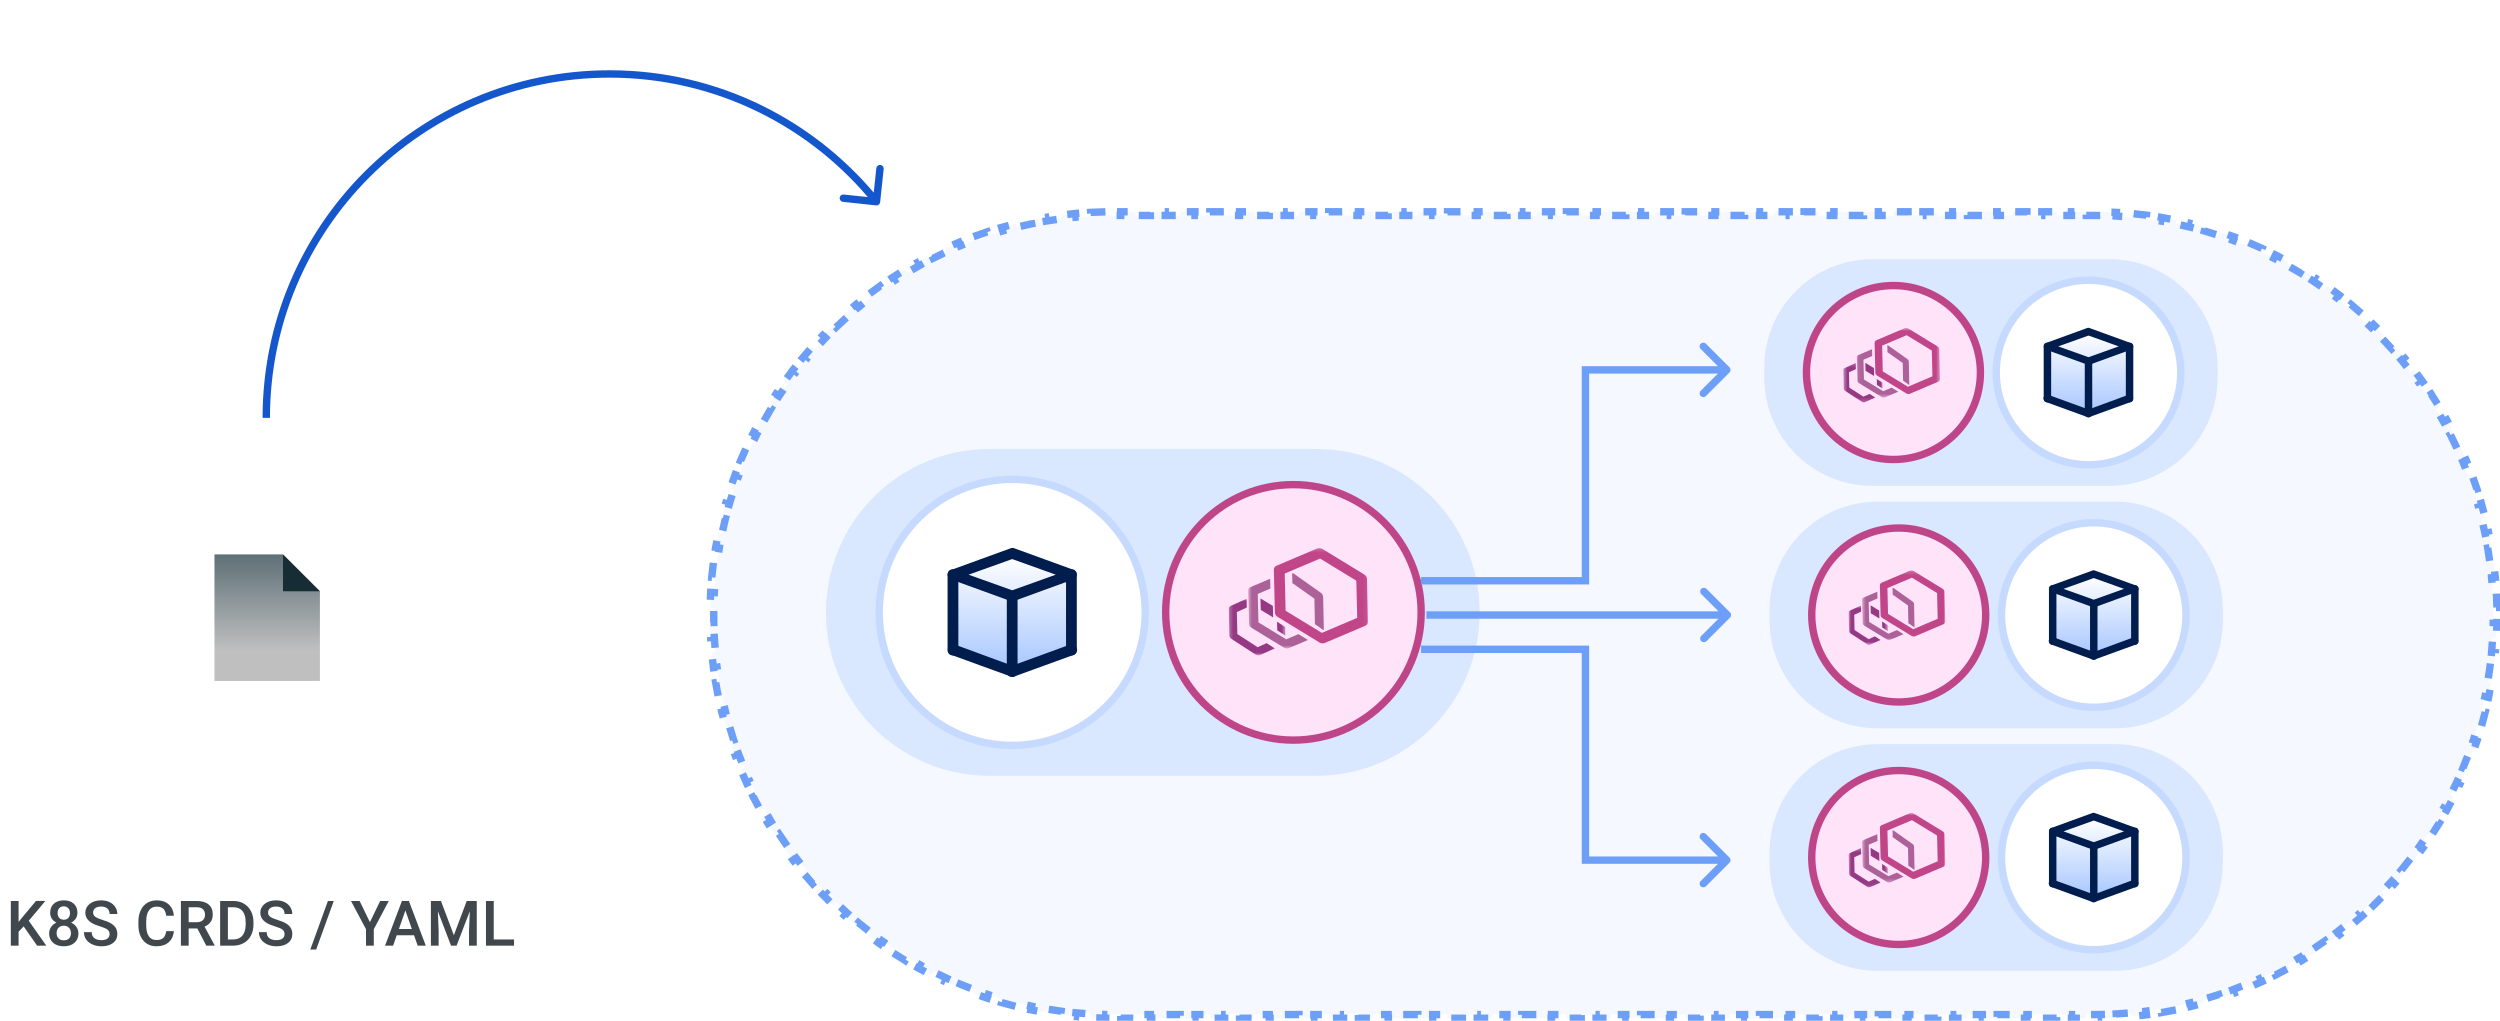 <?xml version="1.0" encoding="utf-8"?>
<svg xmlns="http://www.w3.org/2000/svg" xmlns:xlink="http://www.w3.org/1999/xlink" fill="none" height="276" viewBox="0 0 676 276" width="676">
  <filter id="a" color-interpolation-filters="sRGB" height="146.906" width="146.906" x="-1.917" y="100.845">
    <feFlood flood-opacity="0" result="BackgroundImageFix"/>
    <feColorMatrix in="SourceAlpha" result="hardAlpha" type="matrix" values="0 0 0 0 0 0 0 0 0 0 0 0 0 0 0 0 0 0 127 0"/>
    <feOffset dy="8"/>
    <feGaussianBlur stdDeviation="10"/>
    <feComposite in2="hardAlpha" operator="out"/>
    <feColorMatrix type="matrix" values="0 0 0 0 0.902 0 0 0 0 0.915 0 0 0 0 0.938 0 0 0 1 0"/>
    <feBlend in2="BackgroundImageFix" mode="normal" result="effect1_dropShadow"/>
    <feBlend in="SourceGraphic" in2="effect1_dropShadow" mode="normal" result="shape"/>
  </filter>
  <linearGradient id="b" gradientUnits="userSpaceOnUse" x1="72.248" x2="72.248" y1="136.321" y2="175.732">
    <stop offset="0" stop-color="#14323d"/>
    <stop offset="1" stop-color="#b8b8b8"/>
  </linearGradient>
  <linearGradient id="c">
    <stop offset="0" stop-color="#fff"/>
    <stop offset="1" stop-color="#a6c6ff"/>
  </linearGradient>
  <linearGradient id="d" gradientUnits="userSpaceOnUse" x1="273.695" x2="273.695" xlink:href="#c" y1="150.171" y2="181.612"/>
  <linearGradient id="e" gradientUnits="userSpaceOnUse" x1="564.729" x2="564.729" xlink:href="#c" y1="90.039" y2="111.844"/>
  <linearGradient id="f" gradientUnits="userSpaceOnUse" x1="566.154" x2="566.154" xlink:href="#c" y1="155.608" y2="177.414"/>
  <linearGradient id="g" gradientUnits="userSpaceOnUse" x1="566.154" x2="566.154" xlink:href="#c" y1="221.177" y2="242.983"/>
  <clipPath id="h">
    <path d="m.692 0h675.307v276h-675.307z"/>
  </clipPath>
  <mask id="i" height="17" maskUnits="userSpaceOnUse" width="16" x="332" y="161">
    <path d="m332.271 161.896v15.326h15.283v-15.326z" fill="#fff"/>
  </mask>
  <mask id="j" height="17" maskUnits="userSpaceOnUse" width="16" x="332" y="161">
    <path d="m332.271 161.896v15.326h15.283v-15.326z" fill="#fff"/>
  </mask>
  <mask id="k" height="28" maskUnits="userSpaceOnUse" width="33" x="337" y="148">
    <path d="m337.526 148.197h32.4v27.162h-32.4z" fill="#fff"/>
  </mask>
  <mask id="l" height="28" maskUnits="userSpaceOnUse" width="33" x="337" y="148">
    <path d="m337.526 148.197h32.4v27.162h-32.4z" fill="#fff"/>
  </mask>
  <mask id="m" height="11" maskUnits="userSpaceOnUse" width="12" x="498" y="98">
    <path d="m498.447 98.171v10.628h10.6v-10.628z" fill="#fff"/>
  </mask>
  <mask id="n" height="11" maskUnits="userSpaceOnUse" width="12" x="498" y="98">
    <path d="m498.447 98.171v10.628h10.6v-10.628z" fill="#fff"/>
  </mask>
  <mask id="o" height="20" maskUnits="userSpaceOnUse" width="23" x="502" y="88">
    <path d="m502.093 88.669h22.47v18.838h-22.47z" fill="#fff"/>
  </mask>
  <mask id="p" height="20" maskUnits="userSpaceOnUse" width="23" x="502" y="88">
    <path d="m502.093 88.669h22.47v18.838h-22.47z" fill="#fff"/>
  </mask>
  <mask id="q" height="12" maskUnits="userSpaceOnUse" width="12" x="499" y="163">
    <path d="m499.873 163.74v10.628h10.6v-10.628z" fill="#fff"/>
  </mask>
  <mask id="r" height="12" maskUnits="userSpaceOnUse" width="12" x="499" y="163">
    <path d="m499.873 163.74v10.628h10.6v-10.628z" fill="#fff"/>
  </mask>
  <mask id="s" height="20" maskUnits="userSpaceOnUse" width="23" x="503" y="154">
    <path d="m503.518 154.238h22.47v18.838h-22.47z" fill="#fff"/>
  </mask>
  <mask id="t" height="20" maskUnits="userSpaceOnUse" width="23" x="503" y="154">
    <path d="m503.518 154.238h22.47v18.838h-22.47z" fill="#fff"/>
  </mask>
  <mask id="u" height="11" maskUnits="userSpaceOnUse" width="12" x="499" y="229">
    <path d="m499.873 229.309v10.628h10.6v-10.628z" fill="#fff"/>
  </mask>
  <mask id="v" height="11" maskUnits="userSpaceOnUse" width="12" x="499" y="229">
    <path d="m499.873 229.309v10.628h10.6v-10.628z" fill="#fff"/>
  </mask>
  <mask id="w" height="20" maskUnits="userSpaceOnUse" width="23" x="503" y="219">
    <path d="m503.518 219.807h22.47v18.838h-22.47z" fill="#fff"/>
  </mask>
  <mask id="x" height="20" maskUnits="userSpaceOnUse" width="23" x="503" y="219">
    <path d="m503.518 219.807h22.47v18.838h-22.47z" fill="#fff"/>
  </mask>
  <g clip-path="url(#h)">
    <path d="m294.91 57.423c1.351-.075 2.708-.125 4.071-.15l.018 1c.675-.012 1.351-.019 2.029-.019h2.008v-1h4.017v1h4.017v-1h4.017v1h4.017v-1h4.018v1h4.017v-1h4.017v1h4.017v-1h4.017v1h4.017v-1h4.017v1h4.017v-1h4.017v1h4.017v-1h4.017v1h4.017v-1h4.017v1h4.018v-1h4.017v1h4.017v-1h4.017v1h4.017v-1h4.017v1h4.017v-1h4.017v1h4.017v-1h4.017v1h4.017v-1h4.017v1h4.017v-1h4.017v1h4.018v-1h4.017v1h4.017v-1h4.017v1h4.017v-1h4.017v1h4.017v-1h4.017v1h4.017v-1h4.017v1h4.017v-1h4.017v1h4.017v-1h4.018v1h4.017v-1h4.017v1h4.017v-1h4.017v1h4.017v-1h4.017v1h4.017v-1h4.017v1h4.017v-1h4.017v1h4.017v-1h4.017v1h4.018v-1h4.017v1h4.017v-1h4.017v1h4.017v-1h4.017v1h4.017v-1h4.017v1h2.009c.677 0 1.353.006 2.028.019l.018-1c1.363.025 2.721.075 4.071.15l-.055.999c1.351.075 2.695.174 4.032.298l.092-.996c1.359.126 2.711.277 4.056.452l-.13.992c1.34.175 2.672.374 3.996.597l.166-.986c1.344.227 2.679.478 4.005.753l-.203.979c1.323.275 2.637.574 3.942.896l.24-.971c1.323.327 2.637.678 3.941 1.054l-.276.961c1.297.373 2.584.77 3.861 1.19l.312-.95c1.293.425 2.576.874 3.848 1.346l-.348.938c1.265.47 2.519.962 3.761 1.478l.383-.924c1.258.522 2.505 1.066 3.739 1.633l-.418.909c1.226.563 2.439 1.149 3.639 1.756l.452-.892c1.214.614 2.415 1.25 3.603 1.908l-.484.875c1.179.653 2.345 1.328 3.497 2.023l.517-.856c1.165.704 2.316 1.428 3.452 2.174l-.549.836c1.127.74 2.24 1.5 3.337 2.28l.58-.815c1.108.788 2.202 1.596 3.279 2.424l-.609.793c1.068.821 2.121 1.662 3.157 2.522l.639-.77c1.046.868 2.077 1.756 3.09 2.662l-.667.745c1.005.898 1.992 1.815 2.962 2.749l.694-.72c.979.943 1.941 1.905 2.884 2.884l-.72.694c.934.97 1.851 1.958 2.749 2.962l.746-.667c.906 1.013 1.793 2.044 2.662 3.09l-.77.638c.86 1.036 1.7 2.089 2.521 3.157l.793-.609c.828 1.077 1.636 2.171 2.424 3.279l-.815.58c.78 1.097 1.54 2.209 2.28 3.337l.836-.549c.745 1.136 1.47 2.287 2.173 3.452l-.856.517c.696 1.152 1.371 2.318 2.024 3.497l.875-.484c.657 1.188 1.294 2.389 1.908 3.603l-.892.452c.607 1.2 1.192 2.413 1.755 3.639l.909-.418c.567 1.234 1.112 2.48 1.633 3.739l-.923.383c.515 1.242 1.008 2.496 1.477 3.761l.938-.348c.472 1.272.921 2.554 1.346 3.848l-.95.312c.42 1.277.817 2.564 1.19 3.861l.961-.276c.375 1.304.726 2.618 1.053 3.941l-.97.24c.322 1.305.621 2.619.896 3.942l.979-.203c.275 1.326.526 2.661.753 4.005l-.986.166c.223 1.324.423 2.656.597 3.996l.992-.13c.175 1.344.326 2.696.452 4.056l-.995.092c.123 1.337.223 2.681.298 4.032l.998-.055c.075 1.35.125 2.707.15 4.071l-1 .018c.013.675.019 1.351.019 2.028 0 .678-.006 1.354-.019 2.029l1 .018c-.025 1.363-.075 2.72-.15 4.071l-.998-.055c-.075 1.35-.175 2.695-.298 4.032l.995.092c-.126 1.359-.277 2.711-.452 4.056l-.992-.13c-.174 1.34-.374 2.672-.597 3.996l.986.166c-.227 1.343-.478 2.678-.753 4.005l-.979-.204c-.275 1.323-.574 2.638-.896 3.943l.97.24c-.327 1.323-.678 2.637-1.053 3.941l-.961-.277c-.373 1.298-.77 2.585-1.19 3.861l.95.313c-.425 1.293-.874 2.576-1.346 3.847l-.938-.348c-.469 1.266-.962 2.52-1.477 3.762l.923.383c-.521 1.258-1.066 2.504-1.633 3.738l-.908-.417c-.564 1.225-1.149 2.439-1.756 3.639l.892.451c-.614 1.215-1.251 2.416-1.908 3.604l-.875-.485c-.653 1.18-1.328 2.346-2.024 3.498l.856.517c-.703 1.165-1.428 2.315-2.173 3.452l-.836-.549c-.74 1.127-1.5 2.24-2.28 3.337l.815.579c-.788 1.109-1.596 2.202-2.424 3.28l-.793-.61c-.821 1.069-1.661 2.122-2.521 3.158l.77.638c-.869 1.047-1.756 2.078-2.662 3.091l-.746-.667c-.898 1.005-1.814 1.992-2.749 2.962l.72.694c-.943.979-1.905 1.94-2.884 2.884l-.694-.72c-.97.934-1.957 1.851-2.961 2.749l.666.745c-1.013.907-2.043 1.794-3.09 2.662l-.639-.769c-1.036.859-2.089 1.7-3.157 2.521l.609.793c-1.077.828-2.171 1.636-3.279 2.424l-.58-.815c-1.097.78-2.21 1.54-3.337 2.28l.549.836c-1.136.745-2.287 1.47-3.452 2.173l-.517-.856c-1.152.696-2.318 1.37-3.497 2.024l.484.874c-1.188.658-2.389 1.295-3.603 1.909l-.452-.893c-1.2.608-2.413 1.193-3.639 1.756l.418.909c-1.234.567-2.48 1.111-3.739 1.633l-.383-.924c-1.242.516-2.496 1.008-3.761 1.478l.348.937c-1.272.472-2.555.921-3.848 1.347l-.312-.95c-1.277.42-2.564.816-3.861 1.19l.276.961c-1.304.375-2.618.726-3.941 1.053l-.24-.971c-1.305.323-2.619.622-3.942.897l.203.979c-1.326.275-2.661.526-4.005.753l-.166-.986c-1.324.223-2.656.423-3.996.597l.13.992c-1.345.175-2.697.326-4.056.452l-.092-.996c-1.337.124-2.681.224-4.032.298l.055.999c-1.35.075-2.708.125-4.071.15l-.018-1c-.675.012-1.351.019-2.028.019h-2.009v1h-4.017v-1h-4.017v1h-4.017v-1h-4.017v1h-4.017v-1h-4.017v1h-4.018v-1h-4.017v1h-4.017v-1h-4.017v1h-4.017v-1h-4.017v1h-4.017v-1h-4.017v1h-4.017v-1h-4.017v1h-4.017v-1h-4.017v1h-4.017v-1h-4.018v1h-4.017v-1h-4.017v1h-4.017v-1h-4.017v1h-4.017v-1h-4.017v1h-4.017v-1h-4.017v1h-4.017v-1h-4.017v1h-4.017v-1h-4.017v1h-4.017v-1h-4.018v1h-4.017v-1h-4.017v1h-4.017v-1h-4.017v1h-4.017v-1h-4.017v1h-4.017v-1h-4.017v1h-4.017v-1h-4.017v1h-4.017v-1h-4.017v1h-4.018v-1h-4.017v1h-4.017v-1h-4.017v1h-4.017v-1h-4.017v1h-4.017v-1h-4.017v1h-4.017v-1h-4.017v1h-4.017v-1h-4.017v1h-4.017v-1h-4.018v1h-4.017v-1h-4.017v1h-4.017v-1h-4.017v1h-4.017v-1h-2.008c-.678 0-1.354-.007-2.029-.019l-.018 1c-1.363-.025-2.72-.075-4.071-.15l.055-.999c-1.351-.074-2.695-.174-4.032-.298l-.092.996c-1.359-.126-2.711-.277-4.056-.452l.13-.992c-1.34-.174-2.672-.374-3.996-.597l-.166.986c-1.343-.227-2.678-.478-4.005-.753l.204-.979c-1.324-.275-2.638-.574-3.943-.897l-.24.971c-1.323-.327-2.637-.678-3.941-1.053l.276-.961c-1.297-.374-2.584-.77-3.86-1.19l-.313.95c-1.293-.426-2.576-.875-3.848-1.347l.348-.937c-1.265-.47-2.519-.962-3.761-1.478l-.383.924c-1.258-.522-2.505-1.066-3.738-1.633l.417-.909c-1.225-.563-2.439-1.148-3.639-1.756l-.452.893c-1.214-.614-2.415-1.251-3.603-1.909l.485-.874c-1.18-.654-2.346-1.328-3.498-2.024l-.517.856c-1.165-.703-2.316-1.428-3.452-2.173l.549-.836c-1.127-.74-2.24-1.5-3.337-2.28l-.579.815c-1.109-.788-2.202-1.596-3.28-2.424l.61-.793c-1.069-.821-2.122-1.662-3.158-2.521l-.639.769c-1.046-.868-2.077-1.755-3.09-2.662l.667-.745c-1.005-.898-1.992-1.815-2.962-2.749l-.694.72c-.979-.944-1.94-1.905-2.884-2.884l.72-.694c-.934-.97-1.851-1.957-2.749-2.962l-.746.667c-.906-1.013-1.793-2.044-2.661-3.091l.769-.638c-.859-1.036-1.7-2.089-2.521-3.158l-.793.61c-.828-1.078-1.636-2.171-2.424-3.28l.815-.579c-.78-1.097-1.54-2.21-2.28-3.337l-.836.549c-.745-1.136-1.47-2.287-2.173-3.452l.856-.517c-.696-1.152-1.37-2.318-2.024-3.498l-.874.485c-.658-1.188-1.295-2.389-1.909-3.604l.892-.451c-.607-1.2-1.192-2.414-1.755-3.639l-.909.417c-.567-1.233-1.112-2.48-1.633-3.738l.923-.383c-.515-1.242-1.007-2.496-1.477-3.762l-.938.348c-.472-1.271-.92-2.554-1.346-3.847l.95-.313c-.42-1.276-.817-2.563-1.19-3.861l-.961.277c-.375-1.304-.726-2.618-1.053-3.941l.971-.24c-.323-1.305-.622-2.62-.897-3.943l-.979.204c-.275-1.327-.526-2.662-.753-4.005l.986-.166c-.223-1.324-.423-2.656-.597-3.996l-.992.13c-.175-1.345-.326-2.697-.452-4.056l.996-.092c-.124-1.337-.224-2.682-.298-4.032l-.999.055c-.075-1.351-.125-2.708-.15-4.071l1-.018c-.012-.675-.019-1.351-.019-2.029 0-.677.007-1.353.019-2.028l-1-.018c.025-1.364.075-2.721.15-4.071l.999.055c.074-1.351.174-2.695.298-4.032l-.996-.092c.126-1.36.277-2.712.452-4.056l.992.129c.174-1.339.374-2.671.597-3.995l-.986-.166c.227-1.344.478-2.679.753-4.005l.979.203c.275-1.323.574-2.637.897-3.942l-.971-.24c.327-1.323.678-2.637 1.053-3.941l.961.276c.373-1.297.77-2.584 1.19-3.861l-.95-.312c.426-1.294.874-2.576 1.346-3.848l.938.348c.47-1.265.962-2.519 1.477-3.761l-.923-.383c.521-1.259 1.066-2.505 1.633-3.739l.909.418c.563-1.226 1.148-2.439 1.755-3.639l-.892-.452c.614-1.214 1.251-2.415 1.908-3.603l.875.484c.654-1.179 1.328-2.345 2.024-3.497l-.856-.517c.703-1.165 1.428-2.316 2.173-3.452l.836.549c.74-1.127 1.5-2.24 2.28-3.337l-.815-.58c.788-1.108 1.596-2.202 2.424-3.279l.793.609c.821-1.068 1.662-2.121 2.521-3.157l-.769-.638c.868-1.047 1.755-2.077 2.661-3.09l.746.667c.898-1.004 1.815-1.992 2.749-2.962l-.72-.694c.943-.979 1.905-1.94 2.884-2.884l.694.72c.97-.935 1.957-1.851 2.962-2.749l-.667-.745c1.013-.906 2.044-1.794 3.09-2.662l.639.77c1.036-.86 2.089-1.7 3.158-2.521l-.61-.793c1.078-.828 2.171-1.636 3.28-2.424l.579.815c1.097-.78 2.21-1.54 3.337-2.28l-.549-.836c1.136-.745 2.287-1.47 3.452-2.174l.517.856c1.152-.696 2.318-1.37 3.498-2.023l-.485-.875c1.188-.658 2.389-1.294 3.603-1.908l.452.892c1.2-.607 2.413-1.193 3.639-1.756l-.417-.909c1.233-.567 2.48-1.112 3.738-1.633l.383.924c1.242-.515 2.496-1.008 3.761-1.478l-.348-.938c1.272-.472 2.555-.921 3.848-1.346l.313.95c1.276-.42 2.563-.817 3.86-1.19l-.276-.961c1.304-.375 2.618-.726 3.941-1.054l.24.971c1.305-.323 2.619-.622 3.943-.896l-.204-.979c1.327-.275 2.662-.527 4.005-.753l.166.986c1.324-.223 2.656-.423 3.996-.597l-.13-.992c1.345-.175 2.697-.326 4.056-.452l.092.996c1.337-.124 2.681-.223 4.032-.298z" fill="#f5f9ff" stroke="#6d9ef8" stroke-dasharray="4 4" stroke-width="2"/>
    <g filter="url(#a)">
      <path d="m71.536 112.845c29.521 0 53.453 23.932 53.453 53.453 0 29.522-23.932 53.453-53.453 53.453-29.521 0-53.453-23.931-53.453-53.453 0-29.521 23.932-53.453 53.453-53.453z" fill="#fff"/>
    </g>
    <path d="m236.894 55.537c.549.059 1.042-.339 1.1-.888l.953-8.949c.059-.549-.339-1.042-.888-1.1-.549-.059-1.042.339-1.1.888l-.847 7.955-7.956-.847c-.549-.059-1.041.339-1.1.888-.058.549.34 1.042.889 1.1zm-163.894 57.463c0-50.812 41.107-92 91.812-92v-2c-51.813 0-93.812 42.087-93.812 94zm91.812-92c28.841 0 54.576 13.325 71.41 34.171l1.556-1.256c-17.196-21.296-43.494-34.915-72.966-34.915z" fill="#1456cb"/>
    <path clip-rule="evenodd" d="m57.994 149.906h18.451l10.057 9.978v24.232h-28.508z" fill="url(#b)" fill-rule="evenodd" opacity=".9"/>
    <path clip-rule="evenodd" d="m76.524 149.906 9.978 9.978h-9.978z" fill="#172d35" fill-rule="evenodd"/>
    <path d="m355.906 121.398h-88.376c-24.404 0-44.188 19.783-44.188 44.188 0 24.404 19.784 44.187 44.188 44.187h88.376c24.404 0 44.188-19.783 44.188-44.187 0-24.405-19.784-44.188-44.188-44.188z" fill="#d9e7ff"/>
    <path d="m273.696 201.552c19.864 0 35.967-16.102 35.967-35.966s-16.103-35.967-35.967-35.967-35.967 16.103-35.967 35.967 16.103 35.966 35.967 35.966z" fill="#fff" stroke="#c6daff" stroke-width="2"/>
    <path clip-rule="evenodd" d="m258.455 155.309c4.482-1.855 9.586-3.568 15.313-5.138l15.941 5.242v20.166l-15.941 6.033-16.086-6.534c0-10.64.257-17.23.773-19.769z" fill="url(#d)" fill-rule="evenodd"/>
    <g fill="#001d4e">
      <path d="m273.696 162.674c-.146 0-.291 0-.437-.146l-16.014-5.823c-.582-.145-1.019-.728-1.019-1.31s.437-1.165 1.019-1.31l16.014-5.823c.291-.146.728-.146 1.019 0l16.014 5.823c.437.145.873.728.873 1.31s-.436 1.165-1.019 1.31l-16.014 5.823c-.145.146-.291.146-.436.146zm-11.792-7.279 11.792 4.222 11.792-4.222-11.792-4.222z"/>
      <path d="m273.695 183.055c-.145 0-.291 0-.436-.145l-16.014-5.823c-.728-.292-1.165-1.165-.874-1.893.292-.728 1.165-1.165 1.893-.873l15.431 5.677 15.578-5.677c.727-.292 1.601.145 1.892.873s-.145 1.601-.873 1.893l-16.014 5.823c-.291.145-.437.145-.583.145z"/>
      <path d="m273.696 183.055c-.874 0-1.456-.582-1.456-1.456v-20.381c0-.873.582-1.456 1.456-1.456.873 0 1.455.583 1.455 1.456v20.381c0 .874-.582 1.456-1.455 1.456z"/>
      <path d="m289.71 177.232c-.874 0-1.456-.582-1.456-1.456v-20.381c0-.873.582-1.456 1.456-1.456.873 0 1.456.583 1.456 1.456v20.381c0 .874-.583 1.456-1.456 1.456z"/>
      <path d="m257.682 177.232c-.874 0-1.456-.582-1.456-1.456v-20.381c0-.873.582-1.456 1.456-1.456.873 0 1.456.583 1.456 1.456v20.381c0 .874-.583 1.456-1.456 1.456z"/>
    </g>
    <path d="m349.74 200.127c19.077 0 34.542-15.465 34.542-34.541 0-19.077-15.465-34.542-34.542-34.542s-34.541 15.465-34.541 34.542c0 19.076 15.464 34.541 34.541 34.541z" fill="#ffe3f8" stroke="#bf4589" stroke-width="2"/>
    <path d="m340.834 161.818.075 3.108 3.35 2.03-.075-3.111z" fill="#953984"/>
    <g mask="url(#i)">
      <path d="m347.554 171.865-.052-2.333-2.102-1.361c-.031-.021-.059-.045-.089-.066l.053 2.34z" fill="#953984"/>
    </g>
    <g mask="url(#j)">
      <path d="m340.065 175.005-5.484-3.553-.134-5.962 2.689-1.212-.054-2.382-4.291 1.934c-.33.15-.528.467-.52.836l.161 7.153c.008.369.222.73.561.952l6.577 4.261c.307.198.676.252.988.149.033-.011.063-.023.093-.035l4.036-1.819-2.189-1.419z" fill="#953984"/>
    </g>
    <path d="m357.778 161.434c-.009-.441-.244-.879-.618-1.142l-7.53-5.325-.233.114.054 2.577 5.963 4.216.142 6.895 2.281 1.612.124-.061z" fill="#ac6199"/>
    <g mask="url(#k)">
      <path d="m347.782 172.879-7.504-4.585-.184-7.696 3.418-1.452-.063-2.651-5.308 2.256c-.39.167-.624.522-.614.931l.216 9.022c.008.409.261.812.661 1.056l8.796 5.375c.363.221.798.281 1.166.167.038-.012.074-.026.11-.041l5.195-2.208-2.583-1.579z" fill="#ac6199"/>
    </g>
    <g mask="url(#l)">
      <path d="m357.431 171.133-9.802-5.988-.241-10.051 9.561-4.063 9.8 5.986.241 10.051zm11.461-15.789-11.277-6.892c-.416-.254-.912-.321-1.337-.189-.041.013-.082.028-.122.045l-11.001 4.677c-.445.189-.713.593-.702 1.061l.277 11.567c.011.468.3.928.757 1.208l11.277 6.889c.415.253.911.322 1.332.191.042-.013.085-.029.127-.047l11.001-4.674c.446-.19.713-.595.701-1.064l-.275-11.564c-.011-.469-.301-.929-.758-1.208z" fill="#c04589"/>
    </g>
    <path d="m506.287 70.083h64.144c16.138 0 29.221 13.083 29.221 29.221v2.851c0 16.138-13.083 29.221-29.221 29.221h-64.144c-16.138 0-29.221-13.083-29.221-29.221v-2.851c0-16.138 13.083-29.221 29.221-29.221z" fill="#d9e7ff"/>
    <path d="m564.729 125.674c-13.776 0-24.944-11.168-24.944-24.945 0-13.776 11.168-24.945 24.944-24.945 13.777 0 24.945 11.168 24.945 24.945 0 13.777-11.168 24.945-24.945 24.945z" fill="#fff" stroke="#c6daff" stroke-width="2"/>
    <path clip-rule="evenodd" d="m575.299 93.602c-3.108-1.287-6.649-2.475-10.62-3.563l-11.056 3.635v13.986l11.056 4.184 11.156-4.531c0-7.38-.178-11.95-.536-13.711z" fill="url(#e)" fill-rule="evenodd"/>
    <path d="m564.729 98.71c.101 0 .202 0 .303-.101l11.106-4.039c.404-.101.707-.505.707-.909s-.303-.808-.707-.909l-11.106-4.039c-.202-.101-.505-.101-.707 0l-11.106 4.039c-.303.101-.606.505-.606.909s.303.808.707.909l11.106 4.039c.101.101.202.101.303.101zm8.178-5.048-8.178 2.928-8.178-2.928 8.178-2.928z" fill="#001d4e"/>
    <path d="m564.729 112.845c.101 0 .202 0 .303-.101l11.107-4.038c.504-.202.807-.808.605-1.313s-.807-.808-1.312-.606l-10.703 3.938-10.803-3.938c-.505-.202-1.111.101-1.313.606s.101 1.111.606 1.313l11.106 4.038c.202.101.303.101.404.101z" fill="#001d4e"/>
    <path d="m564.729 112.845c.606 0 1.01-.404 1.01-1.009v-14.136c0-.606-.404-1.01-1.01-1.01s-1.009.404-1.009 1.01v14.136c0 .605.403 1.009 1.009 1.009z" fill="#001d4e"/>
    <path d="m553.623 108.807c.605 0 1.009-.404 1.009-1.01v-14.135c0-.606-.404-1.01-1.009-1.01-.606 0-1.01.404-1.01 1.01v14.135c0 .606.404 1.01 1.01 1.01z" fill="#001d4e"/>
    <path d="m575.835 108.807c.606 0 1.01-.404 1.01-1.01v-14.135c0-.606-.404-1.01-1.01-1.01-.605 0-1.009.404-1.009 1.01v14.135c0 .606.404 1.01 1.009 1.01z" fill="#001d4e"/>
    <path d="m511.989 124.249c-12.989 0-23.519-10.53-23.519-23.52 0-12.989 10.53-23.519 23.519-23.519s23.519 10.53 23.519 23.519c0 12.99-10.53 23.52-23.519 23.52z" fill="#ffe3f8" stroke="#bf4589" stroke-width="2"/>
    <path d="m504.387 98.116.052 2.156 2.323 1.408-.052-2.158z" fill="#953984"/>
    <g mask="url(#m)">
      <path d="m509.047 105.084-.036-1.618-1.458-.944c-.022-.014-.041-.031-.062-.045l.037 1.623z" fill="#953984"/>
    </g>
    <g mask="url(#n)">
      <path d="m503.853 107.262-3.803-2.464-.093-4.135 1.865-.841-.038-1.651-2.976 1.341c-.229.104-.366.324-.361.58l.112 4.96c.006.256.154.507.389.66l4.562 2.956c.212.137.469.175.685.103.023-.007.044-.016.064-.024l2.8-1.262-1.519-.984z" fill="#953984"/>
    </g>
    <path d="m516.138 97.85c-.006-.306-.169-.609-.428-.792l-5.223-3.693-.161.079.037 1.787 4.136 2.924.098 4.782 1.582 1.118.086-.042z" fill="#ac6199"/>
    <g mask="url(#o)">
      <path d="m509.206 105.788-5.205-3.18-.128-5.338 2.371-1.007-.044-1.838-3.681 1.565c-.27.116-.433.362-.426.645l.15 6.258c.006.284.181.563.459.732l6.1 3.728c.251.154.554.195.808.116.027-.008.052-.018.077-.029l3.603-1.531-1.792-1.095z" fill="#ac6199"/>
    </g>
    <g mask="url(#p)">
      <path d="m515.897 104.577-6.798-4.154-.167-6.97 6.631-2.817 6.798 4.152.167 6.97zm7.95-10.951-7.822-4.78c-.288-.176-.632-.223-.927-.131-.029.009-.057.019-.085.031l-7.629 3.244c-.309.131-.495.411-.487.736l.192 8.022c.007.325.208.644.525.838l7.821 4.778c.288.176.632.223.924.132.029-.009.059-.02.088-.032l7.63-3.242c.309-.132.494-.413.486-.738l-.191-8.02c-.007-.325-.208-.644-.525-.838z" fill="#c04589"/>
    </g>
    <path d="m507.712 135.652h64.144c16.138 0 29.221 13.083 29.221 29.221v2.851c0 16.138-13.083 29.221-29.221 29.221h-64.144c-16.138 0-29.221-13.083-29.221-29.221v-2.851c0-16.138 13.083-29.221 29.221-29.221z" fill="#d9e7ff"/>
    <path d="m566.154 191.243c-13.776 0-24.944-11.168-24.944-24.945 0-13.776 11.168-24.944 24.944-24.944 13.777 0 24.945 11.168 24.945 24.944 0 13.777-11.168 24.945-24.945 24.945z" fill="#fff" stroke="#c6daff" stroke-width="2"/>
    <path clip-rule="evenodd" d="m576.725 159.171c-3.109-1.287-6.649-2.475-10.621-3.563l-11.056 3.635v13.986l11.056 4.185 11.157-4.532c0-7.38-.179-11.95-.536-13.711z" fill="url(#f)" fill-rule="evenodd"/>
    <path d="m566.154 164.279c.101 0 .202 0 .303-.101l11.107-4.039c.404-.101.707-.504.707-.908s-.303-.808-.707-.909l-11.107-4.039c-.202-.101-.504-.101-.706 0l-11.107 4.039c-.303.101-.606.505-.606.909s.303.807.707.908l11.107 4.039c.101.101.201.101.302.101zm8.179-5.048-8.179 2.928-8.178-2.928 8.178-2.928z" fill="#001d4e"/>
    <path d="m566.155 178.414c.101 0 .202 0 .303-.101l11.106-4.038c.505-.202.808-.808.606-1.313s-.808-.808-1.313-.606l-10.702 3.938-10.804-3.938c-.505-.202-1.11.101-1.312.606s.101 1.111.605 1.313l11.107 4.038c.202.101.303.101.404.101z" fill="#001d4e"/>
    <path d="m566.154 178.414c.606 0 1.01-.404 1.01-1.009v-14.136c0-.605-.404-1.009-1.01-1.009-.605 0-1.009.404-1.009 1.009v14.136c0 .605.404 1.009 1.009 1.009z" fill="#001d4e"/>
    <path d="m555.048 174.376c.606 0 1.01-.404 1.01-1.01v-14.135c0-.606-.404-1.01-1.01-1.01s-1.01.404-1.01 1.01v14.135c0 .606.404 1.01 1.01 1.01z" fill="#001d4e"/>
    <path d="m577.261 174.376c.606 0 1.01-.404 1.01-1.01v-14.135c0-.606-.404-1.01-1.01-1.01s-1.01.404-1.01 1.01v14.135c0 .606.404 1.01 1.01 1.01z" fill="#001d4e"/>
    <path d="m513.414 189.818c-12.989 0-23.519-10.53-23.519-23.52 0-12.989 10.53-23.519 23.519-23.519 12.99 0 23.52 10.53 23.52 23.519 0 12.99-10.53 23.52-23.52 23.52z" fill="#ffe3f8" stroke="#bf4589" stroke-width="2"/>
    <path d="m505.812 163.685.052 2.156 2.323 1.408-.052-2.158z" fill="#953984"/>
    <g mask="url(#q)">
      <path d="m510.473 170.653-.037-1.617-1.458-.945c-.021-.014-.04-.031-.061-.045l.036 1.623z" fill="#953984"/>
    </g>
    <g mask="url(#r)">
      <path d="m505.278 172.831-3.803-2.464-.093-4.135 1.865-.841-.037-1.651-2.976 1.341c-.229.104-.367.324-.361.58l.111 4.96c.006.256.155.507.39.66l4.561 2.956c.213.137.469.175.685.103.023-.007.044-.016.065-.024l2.799-1.262-1.518-.984z" fill="#953984"/>
    </g>
    <path d="m517.563 163.419c-.006-.306-.169-.609-.428-.792l-5.223-3.693-.161.079.037 1.787 4.135 2.924.099 4.782 1.582 1.118.086-.042z" fill="#ac6199"/>
    <g mask="url(#s)">
      <path d="m510.631 171.357-5.205-3.18-.128-5.338 2.371-1.007-.044-1.838-3.681 1.564c-.27.116-.433.362-.426.646l.15 6.257c.005.284.181.563.459.732l6.1 3.728c.251.154.554.195.808.116.026-.008.052-.018.076-.029l3.604-1.531-1.792-1.095z" fill="#ac6199"/>
    </g>
    <g mask="url(#t)">
      <path d="m517.322 170.146-6.798-4.153-.167-6.971 6.631-2.818 6.797 4.152.168 6.971zm7.95-10.951-7.822-4.78c-.289-.176-.633-.222-.927-.131-.029.009-.057.02-.085.031l-7.629 3.244c-.309.131-.495.411-.487.736l.191 8.022c.008.325.209.644.526.838l7.821 4.778c.287.176.631.223.924.132.029-.009.059-.02.088-.032l7.63-3.242c.309-.131.494-.413.486-.738l-.191-8.02c-.008-.325-.208-.644-.525-.838z" fill="#c04589"/>
    </g>
    <path d="m507.712 201.221h64.144c16.138 0 29.221 13.083 29.221 29.221v2.851c0 16.138-13.083 29.221-29.221 29.221h-64.144c-16.138 0-29.221-13.083-29.221-29.221v-2.851c0-16.138 13.083-29.221 29.221-29.221z" fill="#d9e7ff"/>
    <path d="m566.154 256.812c-13.776 0-24.944-11.168-24.944-24.945 0-13.776 11.168-24.944 24.944-24.944 13.777 0 24.945 11.168 24.945 24.944 0 13.777-11.168 24.945-24.945 24.945z" fill="#fff" stroke="#c6daff" stroke-width="2"/>
    <path clip-rule="evenodd" d="m576.725 224.74c-3.109-1.287-6.649-2.475-10.621-3.563l-11.056 3.635v13.986l11.056 4.185 11.157-4.532c0-7.38-.179-11.95-.536-13.711z" fill="url(#g)" fill-rule="evenodd"/>
    <path d="m566.154 229.848c.101 0 .202 0 .303-.101l11.107-4.039c.404-.101.707-.504.707-.908s-.303-.808-.707-.909l-11.107-4.039c-.202-.101-.504-.101-.706 0l-11.107 4.039c-.303.101-.606.505-.606.909s.303.807.707.908l11.107 4.039c.101.101.201.101.302.101zm8.179-5.048-8.179 2.928-8.178-2.928 8.178-2.928z" fill="#001d4e"/>
    <path d="m566.155 243.983c.101 0 .202 0 .303-.101l11.106-4.038c.505-.202.808-.808.606-1.313s-.808-.808-1.313-.606l-10.702 3.938-10.804-3.938c-.505-.202-1.11.101-1.312.606s.101 1.111.605 1.313l11.107 4.038c.202.101.303.101.404.101z" fill="#001d4e"/>
    <path d="m566.154 243.983c.606 0 1.01-.403 1.01-1.009v-14.136c0-.605-.404-1.009-1.01-1.009-.605 0-1.009.404-1.009 1.009v14.136c0 .606.404 1.009 1.009 1.009z" fill="#001d4e"/>
    <path d="m555.048 239.945c.606 0 1.01-.404 1.01-1.01v-14.135c0-.606-.404-1.01-1.01-1.01s-1.01.404-1.01 1.01v14.135c0 .606.404 1.01 1.01 1.01z" fill="#001d4e"/>
    <path d="m577.261 239.945c.606 0 1.01-.404 1.01-1.01v-14.135c0-.606-.404-1.01-1.01-1.01s-1.01.404-1.01 1.01v14.135c0 .606.404 1.01 1.01 1.01z" fill="#001d4e"/>
    <path d="m513.414 255.387c-12.989 0-23.519-10.53-23.519-23.52 0-12.989 10.53-23.519 23.519-23.519 12.99 0 23.52 10.53 23.52 23.519 0 12.99-10.53 23.52-23.52 23.52z" fill="#ffe3f8" stroke="#bf4589" stroke-width="2"/>
    <path d="m505.812 229.254.052 2.156 2.323 1.408-.052-2.158z" fill="#953984"/>
    <g mask="url(#u)">
      <path d="m510.473 236.222-.037-1.617-1.458-.945c-.021-.014-.04-.03-.061-.045l.036 1.623z" fill="#953984"/>
    </g>
    <g mask="url(#v)">
      <path d="m505.278 238.4-3.803-2.464-.093-4.135 1.865-.841-.037-1.651-2.976 1.341c-.229.104-.367.324-.361.58l.111 4.961c.006.255.155.506.39.66l4.561 2.955c.213.137.469.175.685.103.023-.007.044-.016.065-.024l2.799-1.262-1.518-.984z" fill="#953984"/>
    </g>
    <path d="m517.563 228.988c-.006-.306-.169-.609-.428-.792l-5.223-3.693-.161.079.037 1.787 4.135 2.924.099 4.782 1.582 1.118.086-.042z" fill="#ac6199"/>
    <g mask="url(#w)">
      <path d="m510.631 236.926-5.205-3.18-.128-5.338 2.371-1.007-.044-1.838-3.681 1.564c-.27.116-.433.362-.426.646l.15 6.257c.005.284.181.563.459.732l6.1 3.728c.251.154.554.195.808.116.026-.008.052-.018.076-.029l3.604-1.531-1.792-1.095z" fill="#ac6199"/>
    </g>
    <g mask="url(#x)">
      <path d="m517.322 235.715-6.798-4.153-.167-6.971 6.631-2.818 6.797 4.152.168 6.971zm7.95-10.951-7.822-4.78c-.289-.176-.633-.222-.927-.131-.029.009-.057.02-.085.031l-7.629 3.244c-.309.131-.495.411-.487.736l.191 8.022c.008.325.209.644.526.838l7.821 4.778c.287.176.631.223.924.132.029-.009.059-.02.088-.032l7.63-3.242c.309-.131.494-.413.486-.738l-.191-8.02c-.008-.325-.208-.644-.525-.838z" fill="#c04589"/>
    </g>
    <path d="m467.644 233.287c.391-.39.391-1.024 0-1.414l-6.364-6.364c-.39-.391-1.023-.391-1.414 0-.39.391-.39 1.024 0 1.414l5.657 5.657-5.657 5.657c-.39.39-.39 1.024 0 1.414.391.391 1.024.391 1.414 0zm-38.938-.707h-1v1h1zm0-57.017h1v-1h-1zm38.231 56.017h-38.231v2h38.231zm-37.231 1v-57.017h-2v57.017zm-1-58.017h-44.443v2h44.443z" fill="#6d9ef8"/>
    <path d="m467.644 99.309c.391.391.391 1.024 0 1.415l-6.364 6.364c-.39.39-1.023.39-1.414 0-.39-.391-.39-1.024 0-1.415l5.657-5.656-5.657-5.657c-.39-.391-.39-1.024 0-1.414.391-.391 1.024-.391 1.414 0zm-38.938.708h-1v-1h1zm0 57.016h1v1h-1zm38.231-56.016h-38.231v-2h38.231zm-37.231-1v57.016h-2v-57.016zm-1 58.016h-44.443v-2h44.443z" fill="#6d9ef8"/>
    <path d="m467.795 167.005c.391-.39.391-1.023 0-1.414l-6.364-6.364c-.39-.39-1.023-.39-1.414 0-.39.391-.39 1.024 0 1.414l5.657 5.657-5.657 5.657c-.39.391-.39 1.024 0 1.414.391.391 1.024.391 1.414 0zm-82.088.293h81.381v-2h-81.381z" fill="#6d9ef8"/>
    <path d="m6.398 250.486-1.37 1.453v3.768h-2.1v-12.086h2.1v5.67l1.162-1.436 3.536-4.234h2.54l-4.491 5.354 4.748 6.732h-2.49zm14.543-3.677c0 .592-.152 1.12-.457 1.585-.304.459-.719.822-1.245 1.088.631.293 1.115.694 1.453 1.203.343.509.515 1.085.515 1.727 0 1.062-.36 1.906-1.079 2.531-.719.62-1.677.93-2.872.93-1.201 0-2.164-.313-2.889-.938-.719-.625-1.079-1.466-1.079-2.523 0-.648.172-1.229.515-1.743.343-.515.825-.911 1.444-1.187-.52-.266-.932-.629-1.237-1.088-.299-.465-.448-.993-.448-1.585 0-1.03.332-1.846.996-2.449.664-.603 1.561-.905 2.689-.905 1.134 0 2.034.302 2.698.905.664.603.996 1.419.996 2.449zm-1.751 5.503c0-.598-.18-1.079-.54-1.444-.354-.371-.825-.556-1.411-.556s-1.057.182-1.411.547c-.349.366-.523.85-.523 1.453 0 .592.172 1.065.515 1.42.349.354.827.531 1.436.531s1.082-.172 1.419-.515c.343-.343.515-.822.515-1.436zm-.257-5.429c0-.525-.152-.957-.457-1.295-.304-.343-.714-.514-1.228-.514-.515 0-.921.163-1.22.49-.299.321-.448.76-.448 1.319 0 .554.149.994.448 1.32.304.327.714.49 1.228.49.515 0 .921-.163 1.22-.49.304-.326.457-.766.457-1.32zm10.7 5.711c0-.531-.188-.94-.565-1.228-.371-.288-1.043-.578-2.017-.872-.974-.293-1.749-.62-2.324-.979-1.101-.692-1.652-1.594-1.652-2.706 0-.974.396-1.777 1.187-2.408.797-.63 1.829-.946 3.096-.946.841 0 1.591.155 2.25.465.658.31 1.176.753 1.552 1.328.376.57.565 1.204.565 1.901h-2.092c0-.631-.199-1.123-.598-1.478-.393-.359-.957-.539-1.693-.539-.686 0-1.22.147-1.602.44-.376.293-.565.703-.565 1.228 0 .443.205.814.614 1.113.409.293 1.085.581 2.025.863.941.277 1.696.595 2.266.955.57.354.988.763 1.253 1.228.266.459.399.999.399 1.619 0 1.007-.387 1.809-1.162 2.407-.769.592-1.815.888-3.138.888-.874 0-1.679-.16-2.416-.481-.73-.327-1.3-.775-1.71-1.345-.404-.57-.606-1.234-.606-1.992h2.1c0 .686.227 1.217.681 1.594.454.376 1.104.564 1.951.564.731 0 1.278-.147 1.644-.44.371-.299.556-.692.556-1.179zm17.398-.821c-.122 1.289-.598 2.296-1.428 3.021-.83.719-1.934 1.079-3.312 1.079-.963 0-1.812-.227-2.548-.681-.731-.459-1.295-1.109-1.693-1.95-.398-.841-.606-1.818-.623-2.93v-1.129c0-1.14.202-2.145.606-3.013.404-.869.982-1.539 1.735-2.009.758-.471 1.633-.706 2.623-.706 1.334 0 2.407.363 3.221 1.088.813.725 1.287 1.748 1.419 3.071h-2.092c-.1-.869-.354-1.494-.764-1.876-.404-.387-.999-.581-1.785-.581-.913 0-1.616.335-2.108 1.004-.487.664-.736 1.641-.747 2.93v1.071c0 1.306.232 2.302.697 2.988.47.687 1.157 1.03 2.058 1.03.825 0 1.444-.186 1.859-.556.415-.371.678-.988.789-1.851zm6.325-.723h-2.341v4.657h-2.1v-12.086h4.25c1.395 0 2.471.313 3.229.938.758.625 1.137 1.53 1.137 2.715 0 .807-.197 1.485-.589 2.033-.387.543-.93.96-1.627 1.254l2.714 5.038v.108h-2.249zm-2.341-1.685h2.158c.708 0 1.262-.177 1.66-.531.399-.36.598-.849.598-1.469 0-.648-.185-1.148-.556-1.503-.365-.354-.913-.536-1.643-.547h-2.216zm8.508 6.342v-12.086h3.569c1.068 0 2.014.238 2.839.714.83.476 1.472 1.151 1.926 2.025.454.875.681 1.876.681 3.005v.606c0 1.146-.23 2.153-.689 3.022-.454.869-1.104 1.538-1.951 2.009-.841.47-1.807.705-2.897.705zm2.1-10.392v8.715h1.37c1.101 0 1.945-.343 2.532-1.029.592-.692.894-1.682.905-2.972v-.672c0-1.311-.285-2.313-.855-3.005-.57-.692-1.397-1.037-2.482-1.037zm15.323 7.279c0-.531-.188-.94-.564-1.228-.371-.288-1.043-.578-2.017-.872-.974-.293-1.749-.62-2.324-.979-1.101-.692-1.652-1.594-1.652-2.706 0-.974.396-1.777 1.187-2.408.797-.63 1.829-.946 3.096-.946.841 0 1.591.155 2.249.465s1.176.753 1.552 1.328c.376.57.564 1.204.564 1.901h-2.092c0-.631-.199-1.123-.598-1.478-.393-.359-.957-.539-1.693-.539-.686 0-1.22.147-1.602.44-.376.293-.564.703-.564 1.228 0 .443.205.814.614 1.113.41.293 1.085.581 2.025.863.941.277 1.696.595 2.266.955.57.354.988.763 1.254 1.228.266.459.398.999.398 1.619 0 1.007-.387 1.809-1.162 2.407-.769.592-1.815.888-3.138.888-.874 0-1.679-.16-2.416-.481-.731-.327-1.3-.775-1.71-1.345-.404-.57-.606-1.234-.606-1.992h2.1c0 .686.227 1.217.681 1.594.454.376 1.104.564 1.951.564.731 0 1.278-.147 1.644-.44.371-.299.556-.692.556-1.179zm8.55 4.151h-1.585l4.756-13.124h1.585zm14.526-7.396 2.781-5.728h2.324l-4.051 7.637v4.449h-2.108v-4.449l-4.059-7.637h2.333zm11.937 3.544h-4.682l-.98 2.814h-2.183l4.566-12.086h1.884l4.574 12.086h-2.192zm-4.093-1.693h3.503l-1.751-5.014zm11.372-7.579 3.487 9.264 3.478-9.264h2.714v12.086h-2.092v-3.984l.208-5.329-3.57 9.313h-1.502l-3.561-9.305.208 5.321v3.984h-2.092v-12.086zm14.269 10.409h5.487v1.677h-7.587v-12.086h2.1z" fill="#41484d"/>
  </g>
</svg>